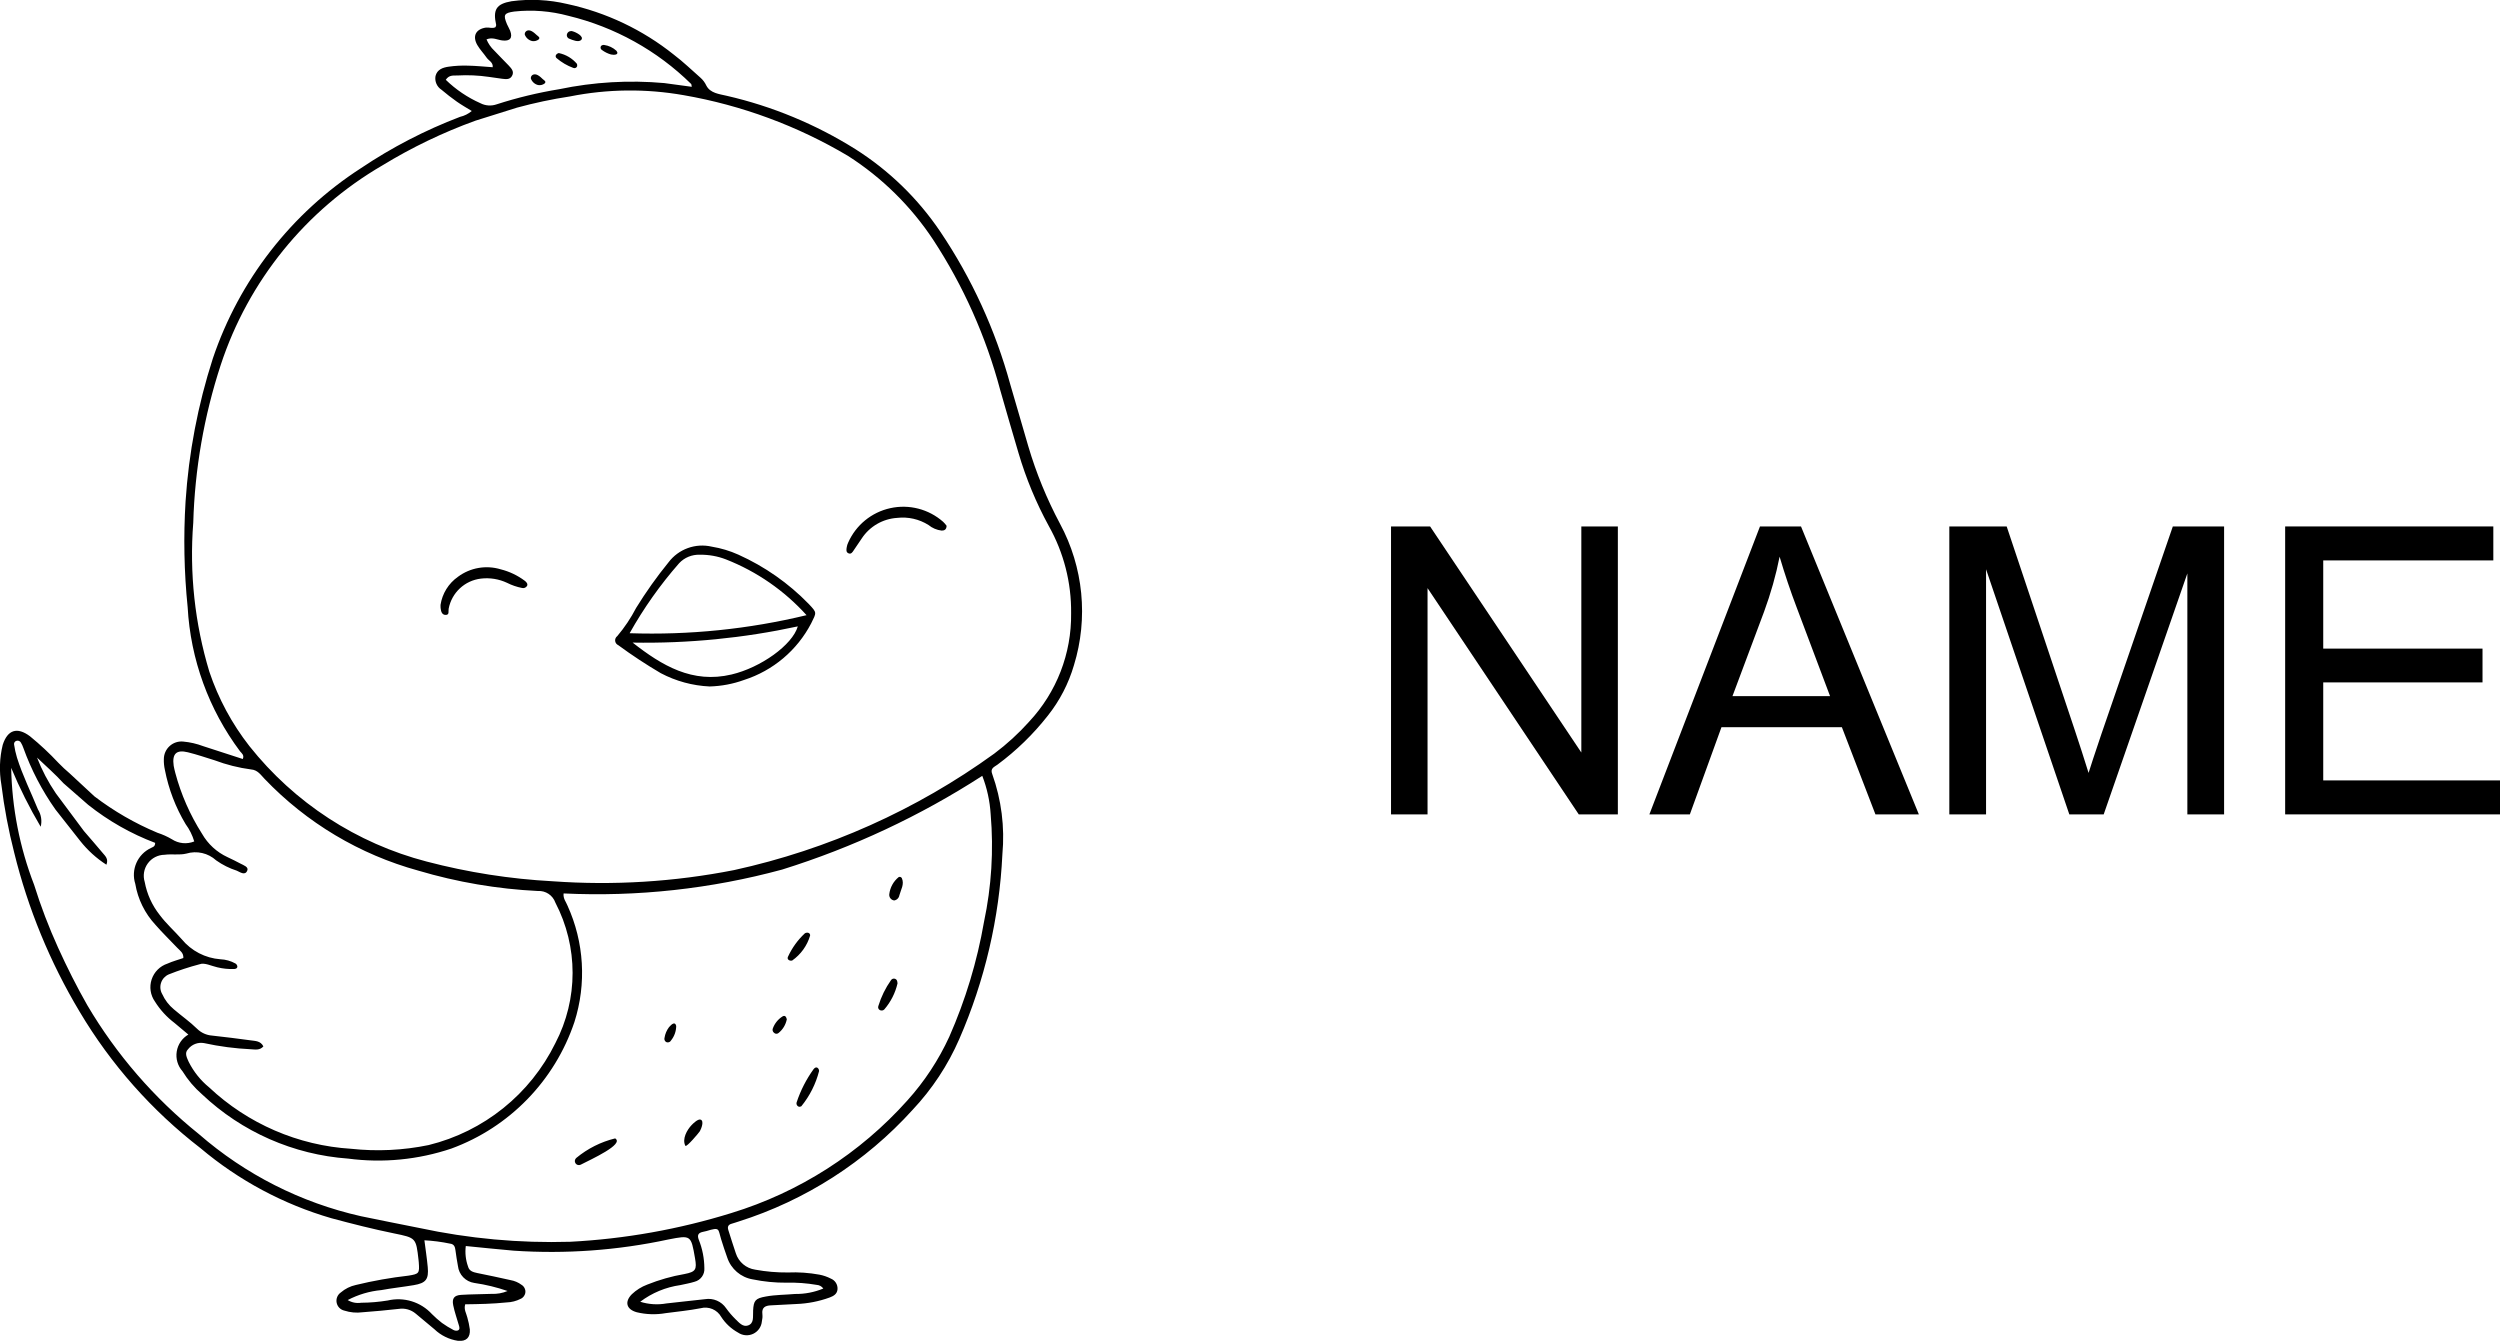 <svg viewBox="53.385 74.999 93.23 50.002" height="50.002mm" width="93.230mm" xmlns:xlink="http://www.w3.org/1999/xlink" xmlns="http://www.w3.org/2000/svg">
    <path d="M55.981,103.838C55.835,103.715,55.696,103.585,55.564,103.448C55.233,103.094,54.879,102.763,54.504,102.457C54.029,102.1,53.669,102.209,53.487,102.775C53.368,103.26,53.351,103.766,53.436,104.259C53.541,105.114,53.701,105.962,53.915,106.797C54.428,108.882,55.249,110.88,56.352,112.723C57.52,114.691,59.051,116.42,60.863,117.817C62.29,119.02,63.954,119.91,65.746,120.43C66.52,120.638,67.296,120.835,68.08,120.995C68.899,121.162,68.9,121.16,68.993,121.985C68.993,122.015,68.999,122.045,69.002,122.075C69.032,122.487,69.015,122.505,68.619,122.57C67.958,122.645,67.303,122.761,66.657,122.918C66.449,122.963,66.256,123.059,66.095,123.197C65.972,123.282,65.91,123.432,65.939,123.579C65.968,123.727,66.082,123.843,66.229,123.875C66.446,123.945,66.676,123.966,66.902,123.936C67.354,123.901,67.807,123.862,68.257,123.81C68.483,123.775,68.714,123.84,68.889,123.988C69.121,124.183,69.353,124.377,69.585,124.569C69.827,124.801,70.135,124.952,70.467,125.001C70.772,125.029,70.928,124.878,70.906,124.575C70.886,124.425,70.855,124.277,70.813,124.132C70.778,123.978,70.674,123.833,70.734,123.639C71.255,123.633,71.768,123.622,72.278,123.569C72.46,123.564,72.639,123.518,72.801,123.435C72.902,123.392,72.97,123.296,72.978,123.186C72.986,123.077,72.932,122.972,72.838,122.915C72.716,122.824,72.574,122.763,72.424,122.737C72.011,122.644,71.597,122.556,71.183,122.473C71.028,122.441,70.881,122.4,70.838,122.226C70.751,121.983,70.723,121.722,70.755,121.466C71.372,121.526,71.956,121.589,72.54,121.639C74.474,121.769,76.417,121.629,78.312,121.221C79.153,121.057,79.154,121.058,79.303,121.917C79.378,122.343,79.333,122.428,78.912,122.51C78.435,122.592,77.969,122.725,77.52,122.905C77.307,122.985,77.112,123.107,76.947,123.264C76.668,123.548,76.744,123.828,77.129,123.935C77.483,124.021,77.85,124.032,78.209,123.969C78.643,123.911,79.081,123.87,79.511,123.786C79.812,123.705,80.13,123.839,80.282,124.111C80.44,124.354,80.655,124.554,80.909,124.694C81.075,124.808,81.29,124.826,81.472,124.74C81.655,124.654,81.779,124.477,81.797,124.276C81.818,124.188,81.825,124.097,81.816,124.006C81.784,123.756,81.923,123.688,82.134,123.678C82.452,123.664,82.769,123.644,83.085,123.628C83.509,123.612,83.928,123.53,84.326,123.385C84.476,123.329,84.605,123.252,84.618,123.075C84.629,122.903,84.528,122.744,84.368,122.68C84.233,122.611,84.089,122.561,83.941,122.533C83.554,122.463,83.16,122.435,82.767,122.452C82.359,122.456,81.951,122.421,81.549,122.347C81.21,122.299,80.929,122.062,80.825,121.736C80.727,121.45,80.638,121.161,80.547,120.874C80.506,120.751,80.539,120.67,80.67,120.634C80.757,120.611,80.842,120.578,80.929,120.552C83.423,119.764,85.662,118.326,87.417,116.388C88.145,115.615,88.734,114.722,89.158,113.749C90.109,111.569,90.654,109.233,90.766,106.857C90.859,105.844,90.73,104.822,90.387,103.864C90.301,103.649,90.469,103.598,90.58,103.516C91.286,102.994,91.918,102.379,92.46,101.688C92.903,101.13,93.234,100.492,93.434,99.808C93.975,98.051,93.788,96.15,92.915,94.531C92.424,93.61,92.027,92.642,91.732,91.641C91.512,90.87,91.281,90.104,91.06,89.334C90.505,87.303,89.622,85.376,88.445,83.63C87.613,82.398,86.535,81.352,85.278,80.557C83.802,79.633,82.182,78.961,80.485,78.571C80.207,78.505,79.873,78.476,79.726,78.191C79.674,78.079,79.6,77.979,79.507,77.897C79.177,77.608,78.861,77.301,78.512,77.037C77.35,76.108,75.989,75.461,74.534,75.147C73.855,74.987,73.153,74.952,72.462,75.045C71.888,75.144,71.762,75.362,71.888,75.928C71.892,75.952,71.872,75.982,71.862,76.013C71.749,76.073,71.628,76.013,71.51,76.027C71.133,76.081,70.993,76.342,71.184,76.677C71.281,76.846,71.422,76.989,71.533,77.15C71.609,77.261,71.779,77.32,71.759,77.506C71.437,77.484,71.137,77.453,70.836,77.447C70.595,77.439,70.353,77.452,70.113,77.486C69.904,77.517,69.689,77.585,69.626,77.834C69.59,78.034,69.678,78.236,69.849,78.346C70.033,78.502,70.225,78.651,70.422,78.79C70.598,78.914,70.786,79.02,70.978,79.138C70.852,79.245,70.701,79.32,70.54,79.357C69.239,79.853,67.999,80.495,66.843,81.272C64.253,82.945,62.307,85.446,61.322,88.368C60.765,90.097,60.423,91.887,60.305,93.7C60.224,95.014,60.25,96.332,60.383,97.641C60.49,99.587,61.17,101.457,62.337,103.017C62.393,103.086,62.504,103.156,62.439,103.304C61.937,103.141,61.451,102.981,60.963,102.825C60.722,102.734,60.47,102.676,60.214,102.653C60.03,102.636,59.847,102.697,59.711,102.821C59.574,102.945,59.496,103.121,59.495,103.306C59.491,103.441,59.504,103.577,59.534,103.709C59.672,104.423,59.933,105.108,60.307,105.732C60.451,105.927,60.56,106.146,60.629,106.378C60.354,106.49,60.042,106.459,59.794,106.296C59.625,106.196,59.445,106.116,59.258,106.055C58.42,105.705,57.631,105.249,56.909,104.699L55.981,103.838zM54.965,108.976L54.969,108.976L54.956,108.944L54.965,108.976zM71.077,122.843C71.498,122.904,71.912,123.005,72.314,123.143C72.125,123.223,71.92,123.259,71.716,123.25C71.338,123.265,70.96,123.263,70.583,123.287C70.318,123.305,70.235,123.42,70.287,123.678C70.339,123.935,70.426,124.171,70.496,124.418C70.517,124.487,70.547,124.576,70.46,124.615C70.403,124.631,70.342,124.623,70.29,124.594C70.143,124.518,70.002,124.43,69.867,124.334C69.736,124.232,69.611,124.122,69.494,124.005C69.076,123.549,68.445,123.355,67.844,123.497C67.516,123.551,67.184,123.579,66.852,123.581C66.678,123.608,66.501,123.573,66.351,123.481C66.741,123.276,67.166,123.15,67.604,123.109C68.005,123.035,68.412,122.993,68.814,122.925C69.269,122.849,69.379,122.707,69.336,122.25C69.306,121.924,69.256,121.6,69.212,121.252C69.532,121.269,69.851,121.31,70.165,121.376C70.318,121.393,70.354,121.493,70.37,121.625C70.393,121.82,70.428,122.014,70.462,122.207C70.497,122.535,70.749,122.796,71.075,122.843L71.077,122.843zM81.454,122.709C81.868,122.795,82.291,122.836,82.714,122.833C83.092,122.823,83.47,122.851,83.843,122.915C83.941,122.921,84.032,122.971,84.088,123.051C83.754,123.19,83.394,123.259,83.031,123.254C82.67,123.286,82.306,123.282,81.948,123.348C81.555,123.418,81.489,123.493,81.47,123.875C81.47,123.89,81.47,123.905,81.47,123.92C81.458,124.111,81.509,124.351,81.278,124.429C81.085,124.494,80.945,124.32,80.817,124.198C80.688,124.071,80.569,123.933,80.464,123.786C80.29,123.529,79.982,123.397,79.676,123.448C79.195,123.504,78.714,123.55,78.235,123.607C77.91,123.665,77.575,123.643,77.26,123.544C77.698,123.213,78.212,123,78.755,122.923C78.932,122.883,79.112,122.853,79.284,122.799C79.515,122.741,79.67,122.526,79.652,122.29C79.649,121.926,79.579,121.566,79.443,121.229C79.378,121.055,79.427,120.974,79.596,120.938C79.64,120.929,79.685,120.92,79.728,120.908C80.244,120.75,80.157,120.826,80.276,121.208C80.348,121.441,80.424,121.67,80.505,121.896C80.646,122.321,81.01,122.634,81.452,122.709L81.454,122.709zM70.009,77.975C70.134,77.784,70.299,77.821,70.44,77.814C70.833,77.792,71.226,77.809,71.615,77.866C71.779,77.89,71.943,77.915,72.108,77.936C72.243,77.95,72.392,77.979,72.476,77.835C72.575,77.667,72.453,77.549,72.352,77.439C72.177,77.251,71.99,77.076,71.817,76.886C71.692,76.769,71.594,76.626,71.528,76.468C71.75,76.375,71.929,76.484,72.112,76.507C72.405,76.545,72.512,76.417,72.41,76.146C72.378,76.062,72.326,75.984,72.291,75.901C72.147,75.553,72.177,75.483,72.563,75.429C73.24,75.356,73.925,75.411,74.582,75.589C76.309,76.006,77.89,76.883,79.157,78.128C79.175,78.145,79.17,78.183,79.182,78.236C78.834,78.19,78.495,78.142,78.155,78.097C76.845,77.98,75.525,78.057,74.237,78.326C73.447,78.455,72.669,78.643,71.908,78.889C71.708,78.96,71.487,78.945,71.299,78.847C70.821,78.635,70.384,78.34,70.009,77.975zM76.171,77.031C76.283,77.057,76.492,77.049,76.373,76.892C76.246,76.775,76.087,76.7,75.916,76.676C75.873,76.67,75.829,76.684,75.798,76.715C75.782,76.739,75.776,76.77,75.783,76.799C75.791,76.827,75.81,76.852,75.836,76.866C75.937,76.941,76.05,76.997,76.171,77.031zM73.228,76.53C73.313,76.545,73.402,76.524,73.471,76.471C73.546,76.397,73.45,76.353,73.402,76.309C73.307,76.221,73.133,76.053,72.999,76.17C72.966,76.2,72.95,76.244,72.955,76.289C73,76.41,73.102,76.5,73.228,76.53zM73.224,77.81C73.192,77.84,73.176,77.885,73.182,77.929C73.226,78.05,73.327,78.141,73.452,78.171C73.538,78.186,73.626,78.165,73.695,78.112C73.771,78.038,73.675,77.994,73.626,77.95C73.535,77.862,73.363,77.693,73.224,77.81zM75.058,76.489C75.184,76.358,74.85,76.193,74.741,76.167C74.661,76.137,74.571,76.175,74.536,76.253C74.519,76.29,74.519,76.333,74.536,76.37C74.553,76.407,74.585,76.435,74.624,76.446C74.725,76.489,74.964,76.589,75.058,76.489zM74.763,77.531C74.79,77.544,74.823,77.544,74.851,77.531C74.879,77.519,74.9,77.495,74.909,77.465C74.911,77.437,74.909,77.409,74.902,77.382C74.728,77.175,74.489,77.033,74.224,76.978C74.182,76.987,74.144,77.012,74.12,77.048C74.095,77.088,74.106,77.141,74.144,77.169C74.327,77.325,74.536,77.448,74.763,77.531zM59.522,106.875C59.79,106.839,60.079,106.894,60.334,106.831C60.724,106.713,61.147,106.81,61.448,107.085C61.682,107.251,61.94,107.38,62.214,107.468C62.336,107.519,62.521,107.665,62.605,107.468C62.667,107.329,62.47,107.267,62.356,107.206C62.196,107.12,62.033,107.041,61.868,106.963C61.47,106.779,61.138,106.474,60.92,106.093C60.473,105.391,60.136,104.625,59.922,103.821C59.901,103.732,59.875,103.645,59.862,103.556C59.798,103.109,59.96,102.947,60.391,103.053C60.728,103.136,61.057,103.249,61.389,103.352C61.828,103.517,62.284,103.632,62.748,103.693C62.994,103.711,63.109,103.897,63.252,104.045C64.818,105.683,66.799,106.866,68.984,107.466C70.435,107.897,71.932,108.152,73.443,108.226C73.734,108.208,74,108.386,74.096,108.66C74.952,110.302,74.952,112.258,74.096,113.899C73.16,115.803,71.429,117.194,69.369,117.701C68.42,117.897,67.447,117.944,66.484,117.84C64.503,117.718,62.627,116.907,61.181,115.547C60.864,115.288,60.606,114.964,60.422,114.598C60.358,114.45,60.255,114.269,60.395,114.13C60.535,113.947,60.766,113.857,60.993,113.898C61.569,114.024,62.155,114.101,62.744,114.128C62.902,114.137,63.074,114.174,63.207,114.021C63.103,113.812,62.903,113.821,62.736,113.796C62.257,113.727,61.776,113.674,61.295,113.618C61.086,113.603,60.888,113.514,60.738,113.367C60.47,113.103,60.157,112.886,59.87,112.64C59.683,112.486,59.533,112.29,59.433,112.068C59.36,111.941,59.345,111.788,59.392,111.648C59.438,111.509,59.541,111.396,59.676,111.337C60.053,111.187,60.439,111.06,60.832,110.957C61.009,110.887,61.268,111.023,61.49,111.072C61.695,111.122,61.905,111.143,62.116,111.136C62.179,111.132,62.241,111.108,62.236,111.034C62.228,110.991,62.203,110.953,62.166,110.93C61.993,110.834,61.801,110.78,61.604,110.772C61.041,110.73,60.519,110.459,60.161,110.023C59.891,109.718,59.583,109.445,59.339,109.118C59.056,108.76,58.865,108.339,58.782,107.891C58.708,107.655,58.751,107.397,58.897,107.197C59.042,106.997,59.274,106.878,59.522,106.875zM56.378,106.362C56.652,106.708,56.981,107.007,57.353,107.246C57.438,107.031,57.312,106.924,57.222,106.816C56.991,106.537,56.749,106.265,56.514,105.989L55.469,104.586C55.184,104.169,54.948,103.721,54.766,103.251C55.097,103.568,55.447,103.87,55.754,104.209L56.674,105.013C57.428,105.612,58.27,106.091,59.171,106.431C59.171,106.58,59.078,106.585,59.019,106.62C58.513,106.855,58.261,107.429,58.43,107.96C58.526,108.532,58.788,109.063,59.183,109.488C59.44,109.784,59.724,110.057,59.994,110.343C60.095,110.45,60.237,110.534,60.222,110.726C60.026,110.795,59.822,110.847,59.63,110.934C59.351,111.026,59.132,111.245,59.04,111.524C58.948,111.802,58.993,112.108,59.162,112.348C59.355,112.657,59.603,112.928,59.893,113.147L60.409,113.58C60.177,113.714,60.018,113.946,59.976,114.211C59.933,114.475,60.011,114.745,60.189,114.946C60.387,115.268,60.633,115.559,60.919,115.808C62.405,117.213,64.332,118.06,66.371,118.206C67.665,118.376,68.981,118.248,70.218,117.831C72.384,117.036,74.072,115.3,74.806,113.113C75.262,111.684,75.17,110.136,74.548,108.771C74.495,108.632,74.382,108.517,74.402,108.317C77.148,108.448,79.898,108.148,82.552,107.427C85.186,106.605,87.697,105.429,90.016,103.932C90.194,104.391,90.299,104.874,90.329,105.366C90.444,106.708,90.36,108.06,90.08,109.379C89.824,110.854,89.389,112.293,88.785,113.663C88.387,114.529,87.86,115.331,87.221,116.039C85.457,118.011,83.188,119.462,80.658,120.236C78.707,120.841,76.689,121.201,74.649,121.307C72.759,121.363,70.869,121.19,69.02,120.792C68.296,120.645,67.57,120.507,66.846,120.354C64.608,119.85,62.531,118.797,60.801,117.291C59.136,115.954,57.727,114.327,56.642,112.488C56.245,111.791,55.884,111.072,55.552,110.341C55.206,109.578,54.906,108.795,54.657,107.995C54.119,106.603,53.83,105.126,53.802,103.634C54.117,104.39,54.485,105.124,54.902,105.83C54.958,105.61,54.921,105.377,54.801,105.185C54.539,104.541,54.227,103.918,54.018,103.251C53.97,103.091,53.934,102.928,53.91,102.763C53.899,102.699,53.941,102.638,54.005,102.624C54.065,102.608,54.13,102.634,54.162,102.688C54.2,102.751,54.232,102.819,54.256,102.89C54.549,103.704,54.95,104.475,55.449,105.182L56.378,106.362zM78.334,113.304C78.247,113.42,78.189,113.555,78.167,113.698C78.148,113.757,78.171,113.821,78.222,113.855C78.255,113.873,78.294,113.877,78.33,113.865C78.366,113.854,78.395,113.829,78.412,113.796C78.534,113.643,78.601,113.454,78.602,113.259C78.563,113.085,78.437,113.184,78.334,113.304zM82.566,112.904C82.399,113.009,82.272,113.167,82.205,113.352C82.182,113.41,82.201,113.477,82.251,113.514C82.295,113.559,82.366,113.563,82.415,113.524C82.577,113.395,82.688,113.212,82.727,113.008C82.701,112.908,82.656,112.852,82.566,112.904zM86.901,107.706C86.704,107.864,86.578,108.094,86.548,108.345C86.541,108.4,86.557,108.456,86.591,108.5C86.626,108.544,86.677,108.573,86.732,108.579C86.832,108.562,86.909,108.484,86.925,108.385C86.979,108.176,87.119,107.975,87.016,107.746C86.993,107.705,86.944,107.688,86.901,107.706zM79.178,116.954C79.003,117.135,78.813,117.477,78.944,117.729C78.99,117.791,79.46,117.228,79.485,117.183C79.54,117.085,79.653,116.797,79.509,116.751C79.413,116.72,79.234,116.895,79.178,116.954zM83.596,109.888C83.602,109.841,83.572,109.797,83.527,109.785C83.484,109.775,83.439,109.781,83.401,109.804C83.136,110.05,82.922,110.347,82.771,110.676C82.721,110.771,82.82,110.845,82.927,110.819C83.249,110.593,83.485,110.265,83.596,109.888zM86.771,111.503C86.714,111.479,86.647,111.498,86.613,111.55C86.406,111.844,86.246,112.169,86.141,112.513C86.117,112.571,86.141,112.638,86.196,112.667C86.251,112.697,86.32,112.687,86.363,112.642C86.603,112.363,86.772,112.031,86.855,111.673C86.849,111.587,86.835,111.53,86.771,111.503zM83.726,114.869C83.455,115.245,83.242,115.66,83.096,116.1C83.082,116.135,83.085,116.175,83.103,116.209C83.121,116.242,83.153,116.266,83.19,116.274C83.219,116.266,83.26,116.267,83.272,116.249C83.583,115.866,83.808,115.419,83.93,114.941C83.931,114.897,83.913,114.855,83.88,114.826C83.819,114.778,83.759,114.826,83.726,114.869zM74.877,118.18C74.818,118.229,74.804,118.315,74.845,118.379C74.887,118.444,74.971,118.467,75.04,118.433C75.435,118.23,76.681,117.667,76.325,117.452C75.793,117.582,75.299,117.831,74.877,118.18zM91.763,101.913C91.369,102.352,90.933,102.751,90.46,103.105C87.56,105.203,84.258,106.68,80.762,107.446C78.534,107.885,76.257,108.026,73.992,107.863C72.407,107.778,70.835,107.532,69.299,107.129C66.686,106.45,64.365,104.938,62.686,102.823C62.034,101.99,61.529,101.052,61.192,100.049C60.649,98.25,60.445,96.366,60.592,94.493C60.649,92.495,60.993,90.515,61.614,88.616C62.644,85.478,64.79,82.827,67.645,81.167C68.743,80.497,69.904,79.938,71.113,79.5L72.666,79.013C73.316,78.836,73.975,78.696,74.641,78.595C76.038,78.316,77.476,78.301,78.879,78.548C81.043,78.924,83.12,79.692,85.009,80.813C86.273,81.622,87.355,82.686,88.184,83.938C89.312,85.661,90.156,87.554,90.685,89.545C90.905,90.331,91.141,91.112,91.368,91.895C91.646,92.837,92.023,93.748,92.494,94.61C93.054,95.604,93.342,96.727,93.329,97.868C93.349,99.368,92.787,100.818,91.762,101.913L91.763,101.913zM72.057,96.23C71.512,96.065,70.921,96.168,70.464,96.508C70.113,96.754,69.878,97.133,69.813,97.557C69.813,97.634,69.813,97.664,69.819,97.696C69.832,97.808,69.87,97.923,69.991,97.93C70.158,97.941,70.097,97.791,70.116,97.701C70.229,97.102,70.717,96.646,71.322,96.576C71.654,96.537,71.99,96.592,72.292,96.733C72.468,96.822,72.655,96.887,72.849,96.925C72.925,96.946,73.005,96.912,73.043,96.843C73.075,96.764,73.009,96.7,72.953,96.656C72.685,96.456,72.381,96.311,72.057,96.23zM85.014,95.236C84.988,95.29,84.97,95.348,84.961,95.408C84.947,95.495,84.927,95.598,85.037,95.637C85.125,95.67,85.176,95.591,85.215,95.531C85.319,95.384,85.415,95.23,85.519,95.082C85.814,94.632,86.304,94.346,86.842,94.312C87.25,94.265,87.662,94.358,88.01,94.577C88.15,94.692,88.321,94.765,88.501,94.786C88.598,94.786,88.679,94.755,88.686,94.607C88.647,94.553,88.604,94.503,88.555,94.457C88.018,93.984,87.287,93.795,86.587,93.949C85.888,94.102,85.303,94.58,85.014,95.236zM80.922,95.684C80.605,95.541,80.271,95.441,79.928,95.385C79.322,95.244,78.69,95.473,78.315,95.97C77.876,96.51,77.473,97.077,77.108,97.669C76.913,98.044,76.678,98.397,76.405,98.72C76.348,98.762,76.318,98.83,76.325,98.9C76.333,98.97,76.378,99.031,76.442,99.059C76.952,99.434,77.481,99.782,78.027,100.103C78.59,100.4,79.212,100.57,79.848,100.599C80.288,100.587,80.722,100.505,81.135,100.355C82.214,100.008,83.112,99.25,83.635,98.246C83.838,97.834,83.859,97.854,83.543,97.52C82.793,96.748,81.903,96.125,80.922,95.684zM80.666,100.152C79.204,100.5,78.071,99.82,76.977,98.963C79.047,98.999,81.114,98.796,83.137,98.358C82.935,99.054,81.753,99.895,80.666,100.152L80.666,100.152zM76.865,98.613C77.388,97.681,78.006,96.806,78.711,96.003C78.91,95.79,79.192,95.675,79.483,95.686C79.816,95.681,80.147,95.74,80.457,95.86C81.607,96.311,82.635,97.024,83.463,97.94C81.304,98.461,79.085,98.688,76.865,98.613z" style="stroke:none;fill:#000000;fill-rule:evenodd"></path>
    <path d="M112.356,103.062L112.356,94.631L113.718,94.631L113.718,105.369L112.26,105.369L106.621,96.931L106.621,105.369L105.259,105.369L105.259,94.631L106.716,94.631L112.356,103.062z" style="stroke:none;fill:#000000;fill-rule:evenodd"></path>
    <path d="M124.943,105.369L123.324,105.369L122.072,102.117L117.582,102.117L116.403,105.369L114.894,105.369L119.018,94.631L120.548,94.631L124.943,105.369zM119.637,96.275L119.503,96.788C119.405,97.133,119.295,97.474,119.171,97.81L117.992,100.96L121.632,100.96L120.388,97.655C120.151,97.031,119.939,96.399,119.75,95.759L119.637,96.275z" style="stroke:none;fill:#000000;fill-rule:evenodd"></path>
    <path d="M130.76,102.234C130.936,102.762,131.107,103.292,131.272,103.823L131.438,103.307L131.749,102.377L134.414,94.631L136.326,94.631L136.326,105.369L134.956,105.369L134.956,96.382L131.836,105.369L130.554,105.369L127.449,96.228L127.449,105.369L126.079,105.369L126.079,94.631L128.218,94.631L130.76,102.234z" style="stroke:none;fill:#000000;fill-rule:evenodd"></path>
    <path d="M146.366,95.898L140.023,95.898L140.023,99.187L145.963,99.187L145.963,100.447L140.023,100.447L140.023,104.102L146.615,104.102L146.615,105.369L138.603,105.369L138.603,94.631L146.366,94.631L146.366,95.898z" style="stroke:none;fill:#000000;fill-rule:evenodd"></path>
</svg>
